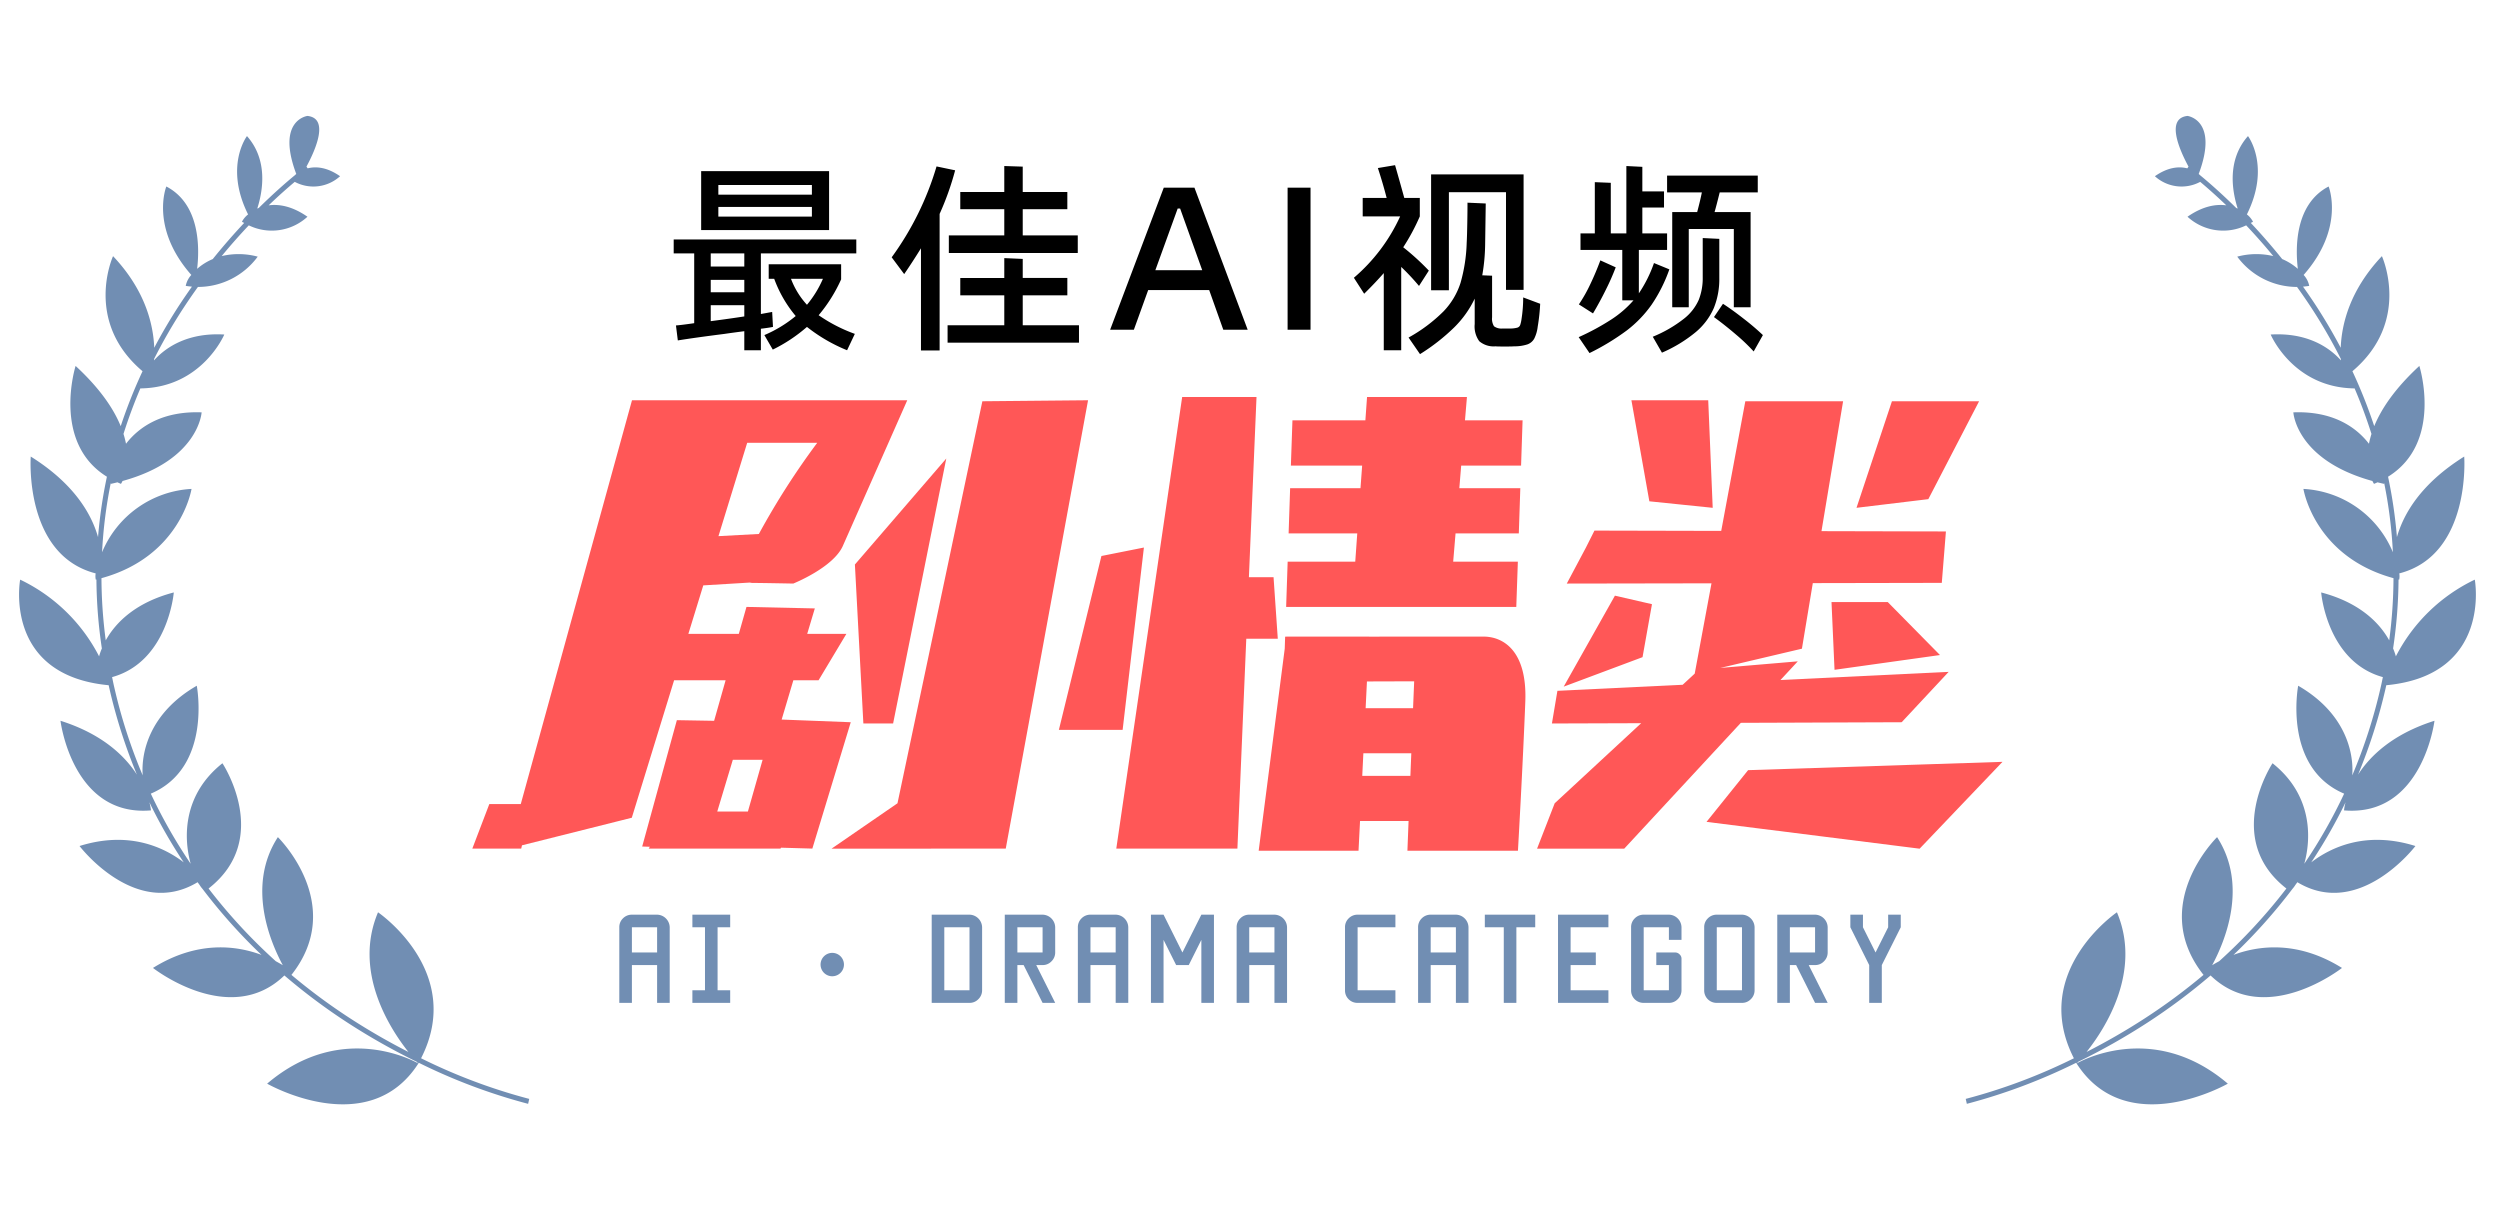 <svg id="_3" data-name="3" xmlns="http://www.w3.org/2000/svg" width="496" height="240" viewBox="0 0 496 240">
  <defs>
    <style>
      .cls-1 {
        fill: #fff;
      }

      .cls-2 {
        fill: #ff5757;
      }

      .cls-2, .cls-3, .cls-4 {
        fill-rule: evenodd;
      }

      .cls-4 {
        fill: #718eb3;
      }
    </style>
  </defs>
  <rect id="矩形_1" data-name="矩形 1" class="cls-1" width="496" height="240"/>
  <path id="形状_70" data-name="形状 70" class="cls-2" d="M1660.33,2883.75l7.03-21.14h17.29l-10.07,19.42Zm6.2,18.7,10.36,10.51-20.92,2.93-0.6-13.44h11.16Zm-46.78.42-1.87,10.51-15.64,5.85,10.16-18.05Zm58.32-14.43-0.82,10.2-25.59.05-2.16,13.01-16.21,3.82,15.39-1.31-3.44,3.71,33.37-1.62-9.32,9.99-31.91.12-23.14,24.97h-17.29l3.5-9.01,17.16-15.89-17.71.06,1.09-6.48,24.85-1.2,2.39-2.21,3.33-17.92-28.71.05,3.8-7.15,1.69-3.36,25.15,0.06,4.78-25.72h19.4l-4.29,25.77Zm-62.4-26.03h15.24l0.89,21.34-12.57-1.29Zm-22.51,89.37h-21.93l0.23-5.89h-9.63l-0.3,5.89h-19.81l5.17-40.09,0.08-2.38h0.23v-0.01h16.44v0.01l9.28-.01h13.4c4,0,8.69,2.9,8.3,12.9C1594.14,2934.71,1593.16,2951.78,1593.16,2951.78Zm-30.89-14.85h9.55l0.18-4.48h-9.51Zm0.93-18.73-0.26,5.3h9.41l0.22-5.33Zm30.58-42.83H1581.9l-0.37,4.49h12.1l-0.3,8.97h-12.55l-0.47,5.61h12.83l-0.31,8.97h-45.66l0.3-8.97h13.41l0.4-5.61h-13.62l0.3-8.97h13.96l0.33-4.49h-14.14l0.31-8.97h14.47l0.33-4.63h19.82l-0.39,4.63h11.43Zm-56.28,75.99h-24.03l13.07-89.59h14.75l-1.51,35.75h4.89l0.84,12.2h-6.25Zm-35.42-23.56,8.44-34.49,8.43-1.68-4.22,36.17h-12.65Zm-45.11,23.58,13.09-9.01,16.84-79.76,20.97-.2-16.33,88.95Zm6.32-24.84-1.68-31.54,18.13-21.03-10.55,52.57h-5.9Zm-13.91-27.76s-7.01-.14-7.95-0.12a2.569,2.569,0,0,1-.65-0.08l-9.25.56-2.96,9.62h10.01l1.52-5.35,13.56,0.3-1.51,5.05h7.77l-5.52,9.21h-5l-2.32,7.79,13.71,0.53-7.62,25.07-6.22-.18-0.1.18H1420.7l0.23-.36-1.52-.05,6.88-25.07,7.39,0.13,2.28-8.04h-10.22l-8.39,27.27-21.79,5.47-0.15.65h-2.44l-0.09.02v-0.02h-7.17l3.37-8.83h6.24l22.07-80.12H1472s-8.09,18.31-12.78,28.9C1457.32,2895.61,1449.38,2898.78,1449.38,2898.78Zm-15.08,45.23h6.08l2.92-10.27h-5.91Zm5.94-73.16-5.7,18.52,8.02-.43a150.893,150.893,0,0,1,11.58-18.09h-13.9Zm249.05,63.3-16.44,17.23-42.28-5.32,8.25-10.26Z" transform="translate(-1292 -2783)"/>
  <path id="最佳AI视频" class="cls-3" d="M1431.11,2828.65h25.38v-11.7h-25.38v11.7Zm3.41-7.03v-1.91h18.56v1.91h-18.56Zm18.56,2.44v1.91h-18.56v-1.91h18.56Zm-27.42,9.22h4.07v13.84c-1.71.25-2.92,0.4-3.62,0.45l0.37,2.97q3.33-.54,9.3-1.3c0.73-.11,2.03-0.29,3.89-0.53v3.78h3.29v-4.27c1.11-.13,1.91-0.26,2.4-0.36l-0.08-1.47-0.08-1.5-2.24.41v-12.02h18.93v-2.77h-36.23v2.77Zm7.35,0h6.66v2.6h-6.66v-2.6Zm25.87,2.15h-14.37v2.88h1.09a24.7,24.7,0,0,0,4.27,7.39,25.024,25.024,0,0,1-6.22,3.78l1.67,2.88a31.026,31.026,0,0,0,6.78-4.5,32.585,32.585,0,0,0,7.96,4.63l1.54-3.25a30.951,30.951,0,0,1-7.18-3.7,30.364,30.364,0,0,0,4.46-7.11v-3Zm-3.61,2.88a20.911,20.911,0,0,1-3.17,5.16,15.917,15.917,0,0,1-3.17-5.16h6.34Zm-22.26.21h6.66v2.47h-6.66v-2.47Zm0,5.03h6.66v2.23q-2.91.45-6.66,0.94v-3.17Zm47.24-10.35h25.58v-3.5h-10.92v-5.2h8.85v-3.41h-8.85v-5.03l-3.66-.12v5.15h-8.73v3.41h8.73v5.2h-11v3.5Zm-2.44-17.18a58.968,58.968,0,0,1-8.9,18.03l2.48,3.33q1.59-2.31,3.33-5.12v20.27h3.7v-27.09a55.72,55.72,0,0,0,3.08-8.65Zm25.95,25.58v-3.45h-8.85v-3.78l-3.66-.16v3.94h-8.73v3.45h8.73v5.93H1480v3.45h26.07v-3.45h-11.16v-5.93h8.85Zm35.78,6.82-10.56-28.18h-6.09l-10.64,28.18h4.71l2.84-7.87h12.1l2.8,7.87h4.84Zm-13.89-24.04h0.49l4.38,12.23h-9.3Zm26.36,24.04v-28.18h-4.55v28.18h4.55Zm23.47-11.73a48.106,48.106,0,0,0-5.08-4.63,41.547,41.547,0,0,0,3.29-6.13v-3.66h-3.08q-1.02-3.69-1.83-6.5l-3.41.57c0.65,1.98,1.23,3.95,1.74,5.93h-4.75v3.66h7.43a35.142,35.142,0,0,1-9.18,12.18l2.04,3.17q2.31-2.28,3.89-4.1v15.31H1570v-16.53a45.452,45.452,0,0,1,3.53,3.77Zm15.31,3.82h3.49V2817.6h-18.35v22.99h3.53v-19.46h11.33v19.38Zm3.41,1.5a27.456,27.456,0,0,1-.32,4.22,6.88,6.88,0,0,1-.27,1.24,0.855,0.855,0,0,1-.55.53,5.323,5.323,0,0,1-1.3.18h-1.7a2.441,2.441,0,0,1-1.65-.45,2.816,2.816,0,0,1-.38-1.78v-8.25l-1.95-.08a37.772,37.772,0,0,0,.57-6.01l0.12-8.24-3.62-.16c0,1.08-.01,2.41-0.04,4s-0.06,2.91-.12,4a32.02,32.02,0,0,1-1.22,7.91,14.531,14.531,0,0,1-3.35,5.63,31.021,31.021,0,0,1-6.96,5.22l2.27,3.29a39.763,39.763,0,0,0,6.8-5.32,20.253,20.253,0,0,0,4.05-5.69v5.04a4.976,4.976,0,0,0,.91,3.41,4.4,4.4,0,0,0,3.23,1.01c0.21,0.03.82,0.04,1.83,0.04s1.61-.01,1.82-0.04a8.259,8.259,0,0,0,2.66-.38,2.526,2.526,0,0,0,1.36-1.14,7.172,7.172,0,0,0,.69-2.37,37.735,37.735,0,0,0,.49-4.55Zm25.95-6.82a26,26,0,0,1-3,6.01v-8.61h5.6v-3.29h-4.91v-5.12h4.3v-3.21h-4.3v-4.87l-3.17-.16v13.36h-3.09v-10.03l-3.17-.13v10.16h-2.84v3.29h8.29v9.99h2.23a20.941,20.941,0,0,1-4.35,3.77,47.789,47.789,0,0,1-6.53,3.54l2.15,3.16a47.555,47.555,0,0,0,7.41-4.5,23.453,23.453,0,0,0,4.91-5.1,30.148,30.148,0,0,0,3.52-7.01Zm3.62-10.12v18.89h3.28v-15.52h8.94v15.52h3.33v-18.89h-7.15c0.25-.84.58-2.14,1.02-3.9h7.55v-3.33h-17.99v3.33h6.9q-0.315,1.59-.93,3.9h-4.95Zm6.05,5.16v7.8a11.732,11.732,0,0,1-.78,4.44,9.774,9.774,0,0,1-2.94,3.76,25.679,25.679,0,0,1-6.19,3.58l1.82,3.16a27.79,27.79,0,0,0,6.75-4.12,13.076,13.076,0,0,0,3.55-4.75,15.294,15.294,0,0,0,1.08-5.95v-7.76Zm-20.31,4.43c-0.57,1.54-1.22,3.1-1.97,4.67a29.381,29.381,0,0,1-2.29,4.06l2.8,1.79q1.335-2.235,2.6-4.8a46.213,46.213,0,0,0,1.91-4.34Zm22.54,11.25q2.115,1.545,4.28,3.39a37,37,0,0,1,3.6,3.43l1.83-3.25a48.818,48.818,0,0,0-3.74-3.19c-1.57-1.23-2.97-2.24-4.18-3.02Z" transform="translate(-1292 -2783)"/>
  <path id="AI_·_Drama_category_" data-name="AI · Drama category " class="cls-4" d="M1665.35,2974.47v7.5h-2.5v-7.5l-3.74-7.5v-2.5h2.5v2.5l2.5,5,2.5-5v-2.5h2.5v2.5Zm-13.24,7.5-3.76-7.5h-1.24v7.5h-2.5v-17.5h7.5a2.563,2.563,0,0,1,2.5,2.5v5a2.43,2.43,0,0,1-.76,1.78,2.371,2.371,0,0,1-1.74.72h-1.26l3.76,7.5h-2.5Zm0-10v-5h-5v5h5Zm-14.5,10h-5a2.459,2.459,0,0,1-2.5-2.5v-12.5a2.4,2.4,0,0,1,.72-1.76,2.456,2.456,0,0,1,1.78-.74h5a2.563,2.563,0,0,1,2.5,2.5v12.5a2.43,2.43,0,0,1-.76,1.78A2.371,2.371,0,0,1,1637.61,2981.97Zm0-15h-5v12.5h5v-12.5Zm-14.5,15h-5a2.459,2.459,0,0,1-2.5-2.5v-12.5a2.4,2.4,0,0,1,.72-1.76,2.456,2.456,0,0,1,1.78-.74h5a2.563,2.563,0,0,1,2.5,2.5v2.5h-2.5v-2.5h-5v12.5h5v-5h-2.5v-2.5h3.74a1.2,1.2,0,0,1,.88.38,1.126,1.126,0,0,1,.38.86v6.26a2.43,2.43,0,0,1-.76,1.78A2.371,2.371,0,0,1,1623.11,2981.97Zm-22-17.5h10v2.5h-7.5v5h5v2.5h-5v5h7.5v2.5h-10v-17.5Zm-8.26,17.5h-2.5v-15h-3.76v-2.5h10v2.5h-3.74v15Zm-12-7.5h-5v7.5h-2.5v-15a2.4,2.4,0,0,1,.72-1.76,2.456,2.456,0,0,1,1.78-.74h5a2.563,2.563,0,0,1,2.5,2.5v15h-2.5v-7.5Zm0-7.5h-5v5h5v-5Zm-21.28,14.28a2.413,2.413,0,0,1-.72-1.78v-12.5a2.4,2.4,0,0,1,.72-1.76,2.456,2.456,0,0,1,1.78-.74h7.5v2.5h-7.5v12.5h7.5v2.5h-7.5A2.429,2.429,0,0,1,1559.57,2981.25Zm-14.72-6.78h-5v7.5h-2.5v-15a2.4,2.4,0,0,1,.72-1.76,2.456,2.456,0,0,1,1.78-.74h5a2.563,2.563,0,0,1,2.5,2.5v15h-2.5v-7.5Zm0-7.5h-5v5h5v-5Zm-14.5,2.5-2.5,5h-2.5l-2.5-5v12.5h-2.5v-17.5h2.5l3.74,7.5,3.76-7.5h2.5v17.5h-2.5v-12.5Zm-17,5h-5v7.5h-2.5v-15a2.4,2.4,0,0,1,.72-1.76,2.456,2.456,0,0,1,1.78-.74h5a2.563,2.563,0,0,1,2.5,2.5v15h-2.5v-7.5Zm0-7.5h-5v5h5v-5Zm-14.5,15-3.76-7.5h-1.24v7.5h-2.5v-17.5h7.5a2.563,2.563,0,0,1,2.5,2.5v5a2.43,2.43,0,0,1-.76,1.78,2.371,2.371,0,0,1-1.74.72h-1.26l3.76,7.5h-2.5Zm0-10v-5h-5v5h5Zm-14.5,10h-7.5v-17.5h7.5a2.563,2.563,0,0,1,2.5,2.5v12.5a2.43,2.43,0,0,1-.76,1.78A2.371,2.371,0,0,1,1484.35,2981.97Zm0-15h-5v12.5h5v-12.5Zm-27.23,9.72a2.32,2.32,0,1,1,2.32-2.32A2.322,2.322,0,0,1,1457.12,2976.69Zm-27.75,2.78h2.5v-12.5h-2.5v-2.5h7.5v2.5h-2.5v12.5h2.5v2.5h-7.5v-2.5Zm-7-5h-5v7.5h-2.5v-15a2.4,2.4,0,0,1,.72-1.76,2.456,2.456,0,0,1,1.78-.74h5a2.563,2.563,0,0,1,2.5,2.5v15h-2.5v-7.5Zm0-7.5h-5v5h5v-5Z" transform="translate(-1292 -2783)"/>
  <path id="形状_2" data-name="形状 2" class="cls-4" d="M1375.54,2992.96a112.715,112.715,0,0,0,21.46,8.06l-0.22.98a114.042,114.042,0,0,1-21.7-8.15c-0.03.05-.05,0.1-0.08,0.15,0,0-.12-0.12-0.33-0.35a128.743,128.743,0,0,1-13.65-7.71,118.73,118.73,0,0,1-12.6-9.41c-10.84,10.5-26.07-1.49-26.07-1.49,8.84-5.51,16.6-4.43,21.53-2.59a108.843,108.843,0,0,1-11.69-13.08,5.878,5.878,0,0,1-.6-0.81c-0.13-.18-0.26-0.35-0.39-0.53-12.32,7.44-23.42-7.18-23.42-7.18,9.83-3.08,16.8.28,20.67,3.24a100.982,100.982,0,0,1-6.81-11.92,10.538,10.538,0,0,1,.31,1.61C1306.33,2945.12,1304,2926,1304,2926c8.28,2.62,12.75,6.95,15.16,10.68a107.364,107.364,0,0,1-5.46-17.1c-0.05-.21-0.09-0.42-0.14-0.63C1292.51,2916.96,1296,2898,1296,2898a34.159,34.159,0,0,1,15.66,15.22,12.865,12.865,0,0,1,.55-1.57,96.365,96.365,0,0,1-1.08-13.68l-0.13.03a3.487,3.487,0,0,1-.02-1.24c-14.3-3.67-12.88-23.18-12.88-23.18,8.62,5.39,12.05,11.4,13.35,15.98a94.8,94.8,0,0,1,1.76-11.98c-11-6.8-6.21-21.98-6.21-21.98,4.9,4.53,7.57,8.56,8.95,11.95a100.591,100.591,0,0,1,4.33-10.9c-11.75-9.94-5.85-22.83-5.85-22.83,6.39,6.76,7.99,13.52,8.17,18.18,1.63-3.1,3.34-5.96,5.03-8.55,0.81-1.23,1.63-2.43,2.45-3.58-0.4-.04-0.81-0.08-1.23-0.15a4.454,4.454,0,0,1,1.11-2.17c-8.27-9.38-4.96-17.55-4.96-17.55,6.76,3.53,6.59,12.3,6.11,16.34a11.34,11.34,0,0,1,3.1-1.94c2.14-2.66,4.25-5.06,6.23-7.17-0.14-.08-0.29-0.14-0.44-0.23a4.475,4.475,0,0,1,1.22-1.46c-4.77-9.57-.22-15.54-0.22-15.54,4.22,4.76,3.15,10.94,2.04,14.38,0.09-.04.2-0.07,0.29-0.11,2.95-2.91,5.45-5.09,7.13-6.47,0.1-.09.2-0.19,0.32-0.28-4.03-10.74,2.22-11.52,2.22-11.52,4.28,0.46,1.73,6.48-.2,10.06l0.24,0.34c1.65-.42,3.83-0.25,6.43,1.56a7.855,7.855,0,0,1-8.99,1.12c-1.36,1.14-3.14,2.7-5.18,4.66,2.08-.28,4.68.16,7.7,2.26a10.462,10.462,0,0,1-11.64,1.71c-1.72,1.82-3.53,3.85-5.38,6.1a14.471,14.471,0,0,1,7.15.11,14.738,14.738,0,0,1-11.86,6.01c-0.95,1.32-1.89,2.68-2.82,4.1a104.37,104.37,0,0,0-5.87,10.17c-0.01.1-.01,0.2-0.02,0.3,2.54-2.84,7-5.54,13.94-5.13,0,0-4.44,10.54-16.63,10.69v-0.05c-1.23,2.86-2.36,5.9-3.37,9.08a18.686,18.686,0,0,1,.5,1.95c2.64-3.42,7.3-6.52,15-6.23,0,0-.52,9.45-15.69,13.62a5.832,5.832,0,0,1-.31.57c-0.24-.1-0.47-0.2-0.7-0.31-0.42.11-.85,0.21-1.3,0.31-0.01-.05-0.01-0.12-0.02-0.18a92.548,92.548,0,0,0-1.73,13.75A20.417,20.417,0,0,1,1330,2880s-2.1,13.39-17.87,17.71a96.265,96.265,0,0,0,.85,12.34c2.02-3.65,6.06-7.56,13.5-9.51,0,0-1.12,13.73-12.24,16.8,0.14,0.67.27,1.34,0.43,2.01a104.373,104.373,0,0,0,5.64,17.48c-0.34-4.7,1.48-12.45,10.73-17.78,0,0,3.12,16.23-9.12,21.41a102.932,102.932,0,0,0,7.91,13.91c-1.51-5.46-1.41-13.83,6.3-19.94,0,0,9.93,14.96-2.75,24.85a108.517,108.517,0,0,0,13.33,14.42c0.53,0.29,1.01.56,1.4,0.8-2.55-4.73-7.19-15.83-.98-25.41,0,0,13.72,13.37,2.69,27.33a117.542,117.542,0,0,0,11.71,8.66,128.571,128.571,0,0,0,11.5,6.63c-3.73-4.69-10.99-15.98-6.03-27.71C1367,2964,1384.32,2975.77,1375.54,2992.96ZM1345,2998c15.12-12.87,30-4,30-4C1365.04,3009.49,1345,2998,1345,2998Z" transform="translate(-1292 -2783)"/>
  <path id="形状_2_拷贝" data-name="形状 2 拷贝" class="cls-4" d="M1783,2898s3.49,18.96-17.56,20.95c-0.05.21-.09,0.42-0.14,0.63a107.364,107.364,0,0,1-5.46,17.1c2.41-3.73,6.88-8.06,15.16-10.68,0,0-2.33,19.12-17.95,17.78a10.538,10.538,0,0,1,.31-1.61,100.982,100.982,0,0,1-6.81,11.92c3.87-2.96,10.84-6.32,20.67-3.24,0,0-11.1,14.62-23.42,7.18-0.13.18-.26,0.35-0.39,0.53a5.878,5.878,0,0,1-.6.81,108.843,108.843,0,0,1-11.69,13.08c4.93-1.84,12.69-2.92,21.53,2.59,0,0-15.23,11.99-26.07,1.49a118.73,118.73,0,0,1-12.6,9.41,128.743,128.743,0,0,1-13.65,7.71c-0.21.23-.33,0.35-0.33,0.35-0.03-.05-0.05-0.1-0.08-0.15a114.042,114.042,0,0,1-21.7,8.15l-0.22-.98a112.715,112.715,0,0,0,21.46-8.06c-8.78-17.19,8.54-28.96,8.54-28.96,4.96,11.73-2.3,23.02-6.03,27.71a128.571,128.571,0,0,0,11.5-6.63,117.542,117.542,0,0,0,11.71-8.66c-11.03-13.96,2.69-27.33,2.69-27.33,6.21,9.58,1.57,20.68-.98,25.41,0.39-.24.87-0.51,1.4-0.8a108.517,108.517,0,0,0,13.33-14.42c-12.68-9.89-2.75-24.85-2.75-24.85,7.71,6.11,7.81,14.48,6.3,19.94a102.932,102.932,0,0,0,7.91-13.91c-12.24-5.18-9.12-21.41-9.12-21.41,9.25,5.33,11.07,13.08,10.73,17.78a104.373,104.373,0,0,0,5.64-17.48c0.16-.67.29-1.34,0.43-2.01-11.12-3.07-12.24-16.8-12.24-16.8,7.44,1.95,11.48,5.86,13.5,9.51a96.265,96.265,0,0,0,.85-12.34C1751.1,2893.39,1749,2880,1749,2880a20.417,20.417,0,0,1,17.75,12.57,92.548,92.548,0,0,0-1.73-13.75c-0.01.06-.01,0.13-0.02,0.18-0.45-.1-0.88-0.2-1.3-0.31-0.23.11-.46,0.21-0.7,0.31a5.832,5.832,0,0,1-.31-0.57c-15.17-4.17-15.69-13.62-15.69-13.62,7.7-.29,12.36,2.81,15,6.23a18.686,18.686,0,0,1,.5-1.95c-1.01-3.18-2.14-6.22-3.37-9.08v0.05c-12.19-.15-16.63-10.69-16.63-10.69,6.94-.41,11.4,2.29,13.94,5.13-0.01-.1-0.01-0.2-0.02-0.3a104.37,104.37,0,0,0-5.87-10.17c-0.93-1.42-1.87-2.78-2.82-4.1a14.738,14.738,0,0,1-11.86-6.01,14.471,14.471,0,0,1,7.15-.11c-1.85-2.25-3.66-4.28-5.38-6.1A10.462,10.462,0,0,1,1726,2826c3.02-2.1,5.62-2.54,7.7-2.26-2.04-1.96-3.82-3.52-5.18-4.66a7.855,7.855,0,0,1-8.99-1.12c2.6-1.81,4.78-1.98,6.43-1.56l0.24-.34c-1.93-3.58-4.48-9.6-.2-10.06,0,0,6.25.78,2.22,11.52,0.12,0.09.22,0.19,0.32,0.28,1.68,1.38,4.18,3.56,7.13,6.47,0.09,0.04.2,0.07,0.29,0.11-1.11-3.44-2.18-9.62,2.04-14.38,0,0,4.55,5.97-.22,15.54A4.475,4.475,0,0,1,1739,2827c-0.15.09-.3,0.15-0.44,0.23,1.98,2.11,4.09,4.51,6.23,7.17a11.34,11.34,0,0,1,3.1,1.94c-0.48-4.04-.65-12.81,6.11-16.34,0,0,3.31,8.17-4.96,17.55a4.454,4.454,0,0,1,1.11,2.17c-0.42.07-.83,0.11-1.23,0.15,0.82,1.15,1.64,2.35,2.45,3.58,1.69,2.59,3.4,5.45,5.03,8.55,0.18-4.66,1.78-11.42,8.17-18.18,0,0,5.9,12.89-5.85,22.83a100.591,100.591,0,0,1,4.33,10.9c1.38-3.39,4.05-7.42,8.95-11.95,0,0,4.79,15.18-6.21,21.98a94.8,94.8,0,0,1,1.76,11.98c1.3-4.58,4.73-10.59,13.35-15.98,0,0,1.42,19.51-12.88,23.18a3.487,3.487,0,0,1-.02,1.24l-0.13-.03a96.365,96.365,0,0,1-1.08,13.68,12.865,12.865,0,0,1,.55,1.57A34.159,34.159,0,0,1,1783,2898Zm-49,100s-20.04,11.49-30-4C1704,2994,1718.88,2985.13,1734,2998Z" transform="translate(-1292 -2783)"/>
</svg>
